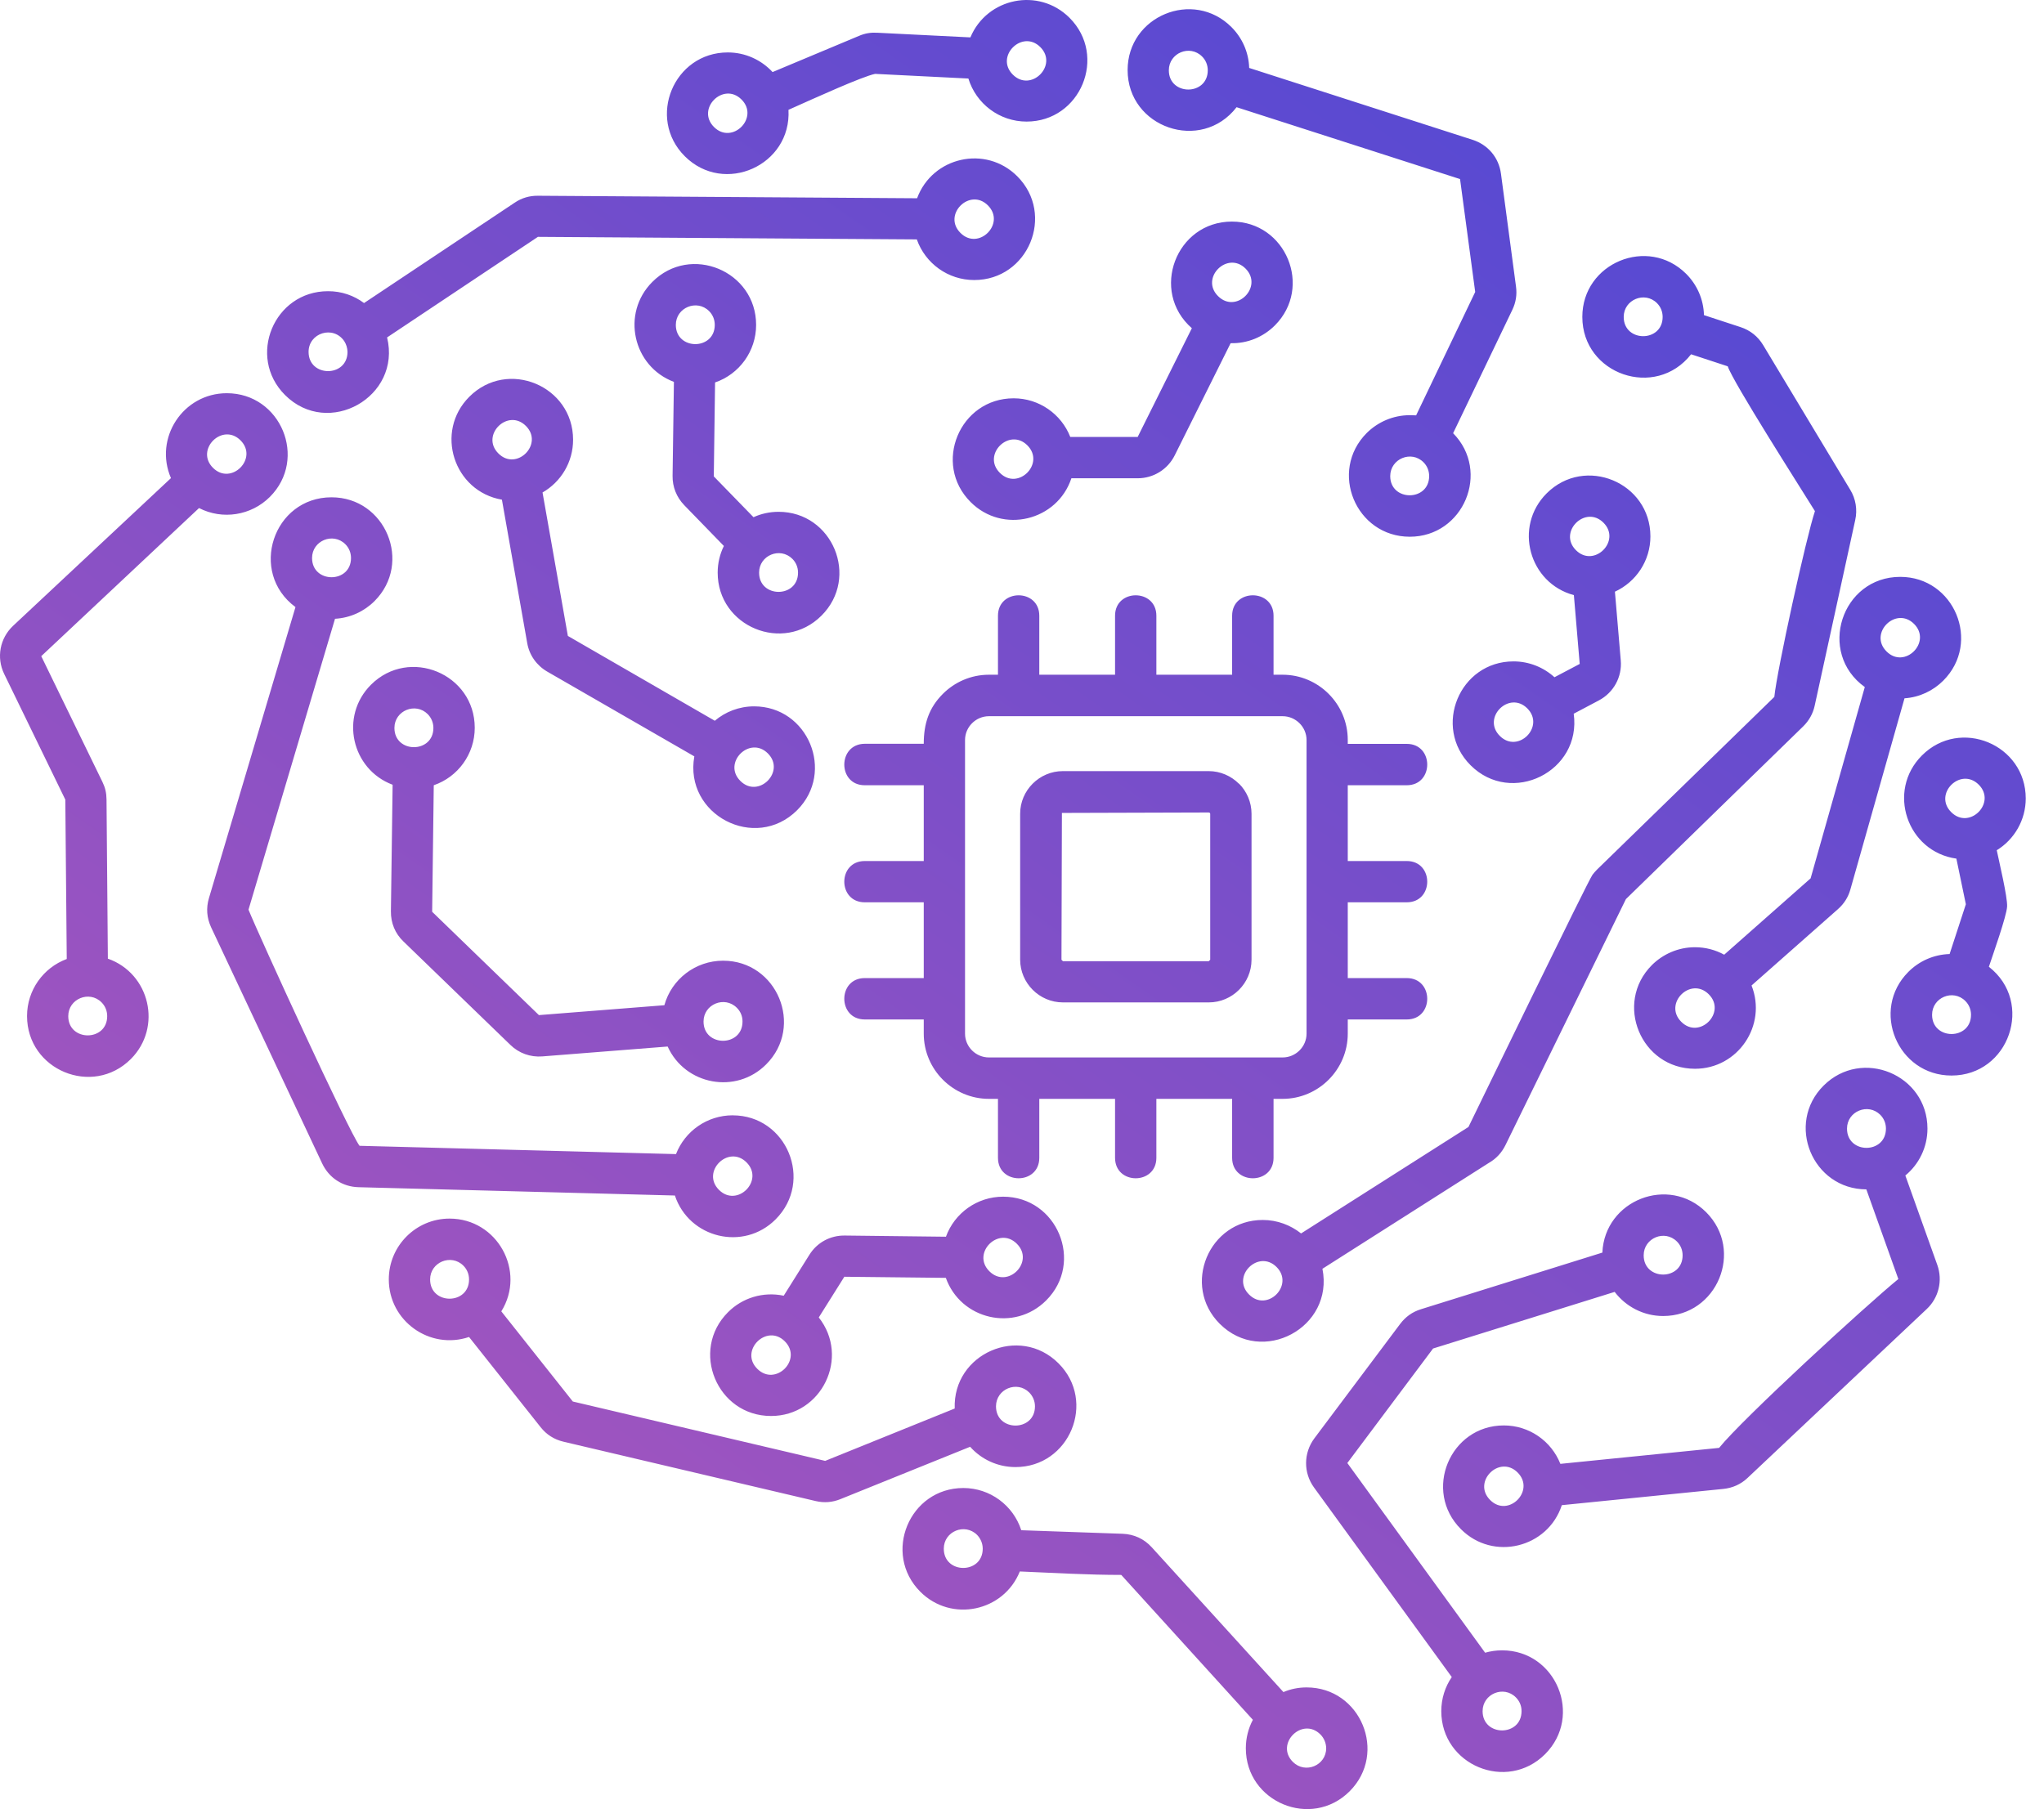 <svg width="61" height="54" viewBox="0 0 61 54" fill="none" xmlns="http://www.w3.org/2000/svg">
<path id="Vector" fill-rule="evenodd" clip-rule="evenodd" d="M10.275 10.185C9.946 9.7 9.209 9.938 9.209 10.503C9.209 11.269 10.371 11.269 10.371 10.503C10.368 10.387 10.333 10.276 10.275 10.185ZM31.718 23.017H36.071C36.42 23.017 36.741 23.161 36.973 23.393L36.976 23.39C37.206 23.62 37.35 23.941 37.35 24.292V28.645C37.35 29.348 36.776 29.921 36.074 29.921H31.721C31.019 29.921 30.445 29.345 30.445 28.645V24.292C30.442 23.593 31.019 23.017 31.718 23.017ZM36.074 24.252L31.691 24.265L31.678 28.648L31.721 28.691H36.074L36.117 28.648V24.295C36.117 24.285 36.112 24.272 36.104 24.265L36.107 24.262L36.074 24.252ZM45.168 19.742C45.638 19.742 46.068 19.922 46.391 20.215L47.144 19.818L46.97 17.764C45.631 17.405 45.166 15.72 46.156 14.728C47.298 13.586 49.254 14.399 49.254 16.011C49.254 16.734 48.829 17.37 48.195 17.661L48.369 19.712C48.412 20.207 48.155 20.675 47.715 20.907L46.965 21.304C47.205 23.027 45.108 24.065 43.885 22.84C42.746 21.698 43.559 19.742 45.168 19.742ZM45.58 21.145C45.04 20.604 44.216 21.425 44.759 21.966C45.3 22.509 46.121 21.688 45.58 21.145ZM21.58 28.676C23.192 28.676 24.005 30.634 22.863 31.773C21.964 32.673 20.446 32.387 19.925 31.238L16.184 31.533C15.828 31.561 15.484 31.437 15.229 31.187L12.04 28.102C11.79 27.863 11.662 27.549 11.666 27.201L11.717 23.424C10.489 22.964 10.133 21.377 11.07 20.44C12.212 19.301 14.168 20.112 14.168 21.724C14.168 22.509 13.667 23.191 12.945 23.439L12.897 27.216L16.083 30.3L19.827 30.005C20.041 29.232 20.751 28.676 21.58 28.676ZM21.989 30.081C21.625 29.717 20.996 29.974 20.996 30.492C20.996 31.258 22.159 31.258 22.159 30.492C22.161 30.331 22.095 30.184 21.989 30.081ZM22.505 21.084C22.058 21.084 21.648 21.246 21.332 21.514L16.947 18.982L16.191 14.7C16.745 14.382 17.103 13.791 17.103 13.126C17.103 11.514 15.146 10.701 14.006 11.843C12.963 12.886 13.541 14.667 14.979 14.915L15.734 19.195C15.797 19.558 16.015 19.864 16.335 20.049L20.721 22.577C20.41 24.321 22.54 25.432 23.791 24.182C24.927 23.042 24.116 21.084 22.505 21.084ZM22.916 22.489C22.376 21.948 21.552 22.77 22.095 23.31C22.634 23.851 23.457 23.03 22.916 22.489ZM23.235 15.277C22.967 15.277 22.714 15.335 22.487 15.438L21.302 14.22L21.34 11.416C22.063 11.169 22.565 10.484 22.565 9.698C22.565 8.087 20.608 7.273 19.468 8.415C18.531 9.352 18.884 10.936 20.112 11.399L20.072 14.203C20.067 14.534 20.191 14.842 20.42 15.079L21.603 16.297C21.484 16.537 21.418 16.808 21.418 17.093C21.418 18.705 23.376 19.516 24.516 18.376C25.66 17.235 24.847 15.277 23.235 15.277ZM23.647 16.681C23.753 16.787 23.816 16.931 23.816 17.093C23.816 17.858 22.654 17.858 22.654 17.093C22.654 16.575 23.28 16.317 23.647 16.681ZM30.251 11.889C31.009 11.889 31.673 12.358 31.941 13.043H33.952L35.569 9.797C34.308 8.693 35.096 6.614 36.764 6.614C38.375 6.614 39.186 8.572 38.047 9.713C37.708 10.052 37.239 10.257 36.726 10.244L35.058 13.591C34.849 14.011 34.422 14.276 33.954 14.276H31.974C31.552 15.547 29.925 15.946 28.967 14.986C27.825 13.847 28.639 11.889 30.251 11.889ZM30.66 13.293C30.119 12.753 29.296 13.574 29.839 14.114C30.379 14.658 31.203 13.836 30.66 13.293ZM29.937 35.72C31.549 35.72 32.363 37.678 31.221 38.817C30.273 39.765 28.672 39.391 28.227 38.143L25.198 38.11L24.435 39.325C25.372 40.51 24.526 42.266 23.01 42.266C21.398 42.266 20.585 40.308 21.727 39.168C22.154 38.739 22.775 38.547 23.389 38.676L24.154 37.456C24.384 37.087 24.778 36.874 25.213 36.88L28.23 36.915C28.487 36.208 29.162 35.72 29.937 35.72ZM30.346 37.125C29.806 36.584 28.982 37.405 29.526 37.946C30.069 38.489 30.89 37.665 30.346 37.125ZM25.807 23.439H27.568V25.701H25.807C24.993 25.701 24.993 26.933 25.807 26.933H27.568V29.195H25.807C24.993 29.195 24.993 30.43 25.807 30.43H27.568V30.854C27.568 31.925 28.442 32.8 29.513 32.8H29.783V34.56C29.783 35.374 31.016 35.374 31.016 34.56V32.8H33.277V34.56C33.277 35.374 34.51 35.374 34.51 34.56V32.8H36.771V34.56C36.771 35.374 38.007 35.374 38.007 34.56V32.8H38.277C39.348 32.8 40.222 31.925 40.222 30.854V30.43H41.983C42.797 30.43 42.797 29.195 41.983 29.195H40.222V26.933H41.983C42.797 26.933 42.797 25.701 41.983 25.701H40.222V23.439H41.983C42.797 23.439 42.797 22.204 41.983 22.204H40.222V22.085C40.222 21.014 39.348 20.14 38.277 20.14H38.007V18.379C38.007 17.566 36.771 17.566 36.771 18.379V20.14H34.51V18.379C34.51 17.566 33.277 17.566 33.277 18.379V20.14H31.016V18.379C31.016 17.566 29.783 17.566 29.783 18.379V20.14H29.513C28.977 20.14 28.49 20.36 28.139 20.711C27.722 21.128 27.568 21.6 27.568 22.201H25.807C24.993 22.207 24.993 23.439 25.807 23.439ZM38.279 21.378H29.513C29.123 21.378 28.8 21.699 28.8 22.088V30.855C28.8 31.244 29.121 31.564 29.513 31.564H38.279C38.668 31.564 38.992 31.244 38.992 30.855V22.088C38.992 21.699 38.668 21.378 38.279 21.378ZM38.994 50.368C40.606 50.368 41.419 52.326 40.278 53.468C39.138 54.607 37.18 53.796 37.18 52.184C37.18 51.879 37.256 51.588 37.39 51.335L33.462 47.01C32.479 47.01 31.438 46.95 30.435 46.907C29.952 48.107 28.391 48.438 27.466 47.513C26.327 46.374 27.138 44.416 28.75 44.416C29.548 44.416 30.24 44.936 30.478 45.676L33.502 45.782C33.843 45.795 34.144 45.934 34.371 46.184L38.302 50.507C38.514 50.416 38.749 50.368 38.994 50.368ZM39.406 51.772C38.865 51.232 38.042 52.053 38.585 52.593C38.951 52.957 39.578 52.7 39.578 52.182C39.575 52.023 39.51 51.876 39.406 51.772ZM29.159 45.815C28.793 45.452 28.166 45.709 28.166 46.227C28.166 46.993 29.328 46.993 29.328 46.227C29.328 46.068 29.262 45.921 29.159 45.815ZM13.417 36.374C12.414 36.374 11.603 37.188 11.603 38.188C11.603 39.434 12.828 40.303 13.998 39.908L16.133 42.599C16.31 42.824 16.54 42.968 16.817 43.034L24.341 44.805C24.594 44.865 24.844 44.845 25.086 44.746L28.952 43.185C29.285 43.559 29.77 43.791 30.306 43.791C31.918 43.791 32.731 41.834 31.589 40.694C30.427 39.532 28.431 40.401 28.492 42.043L24.624 43.607C24.627 43.607 24.627 43.607 24.624 43.607L24.622 43.605C24.622 43.605 17.737 41.985 17.095 41.834L14.961 39.143C15.706 37.945 14.842 36.374 13.417 36.374ZM13.829 37.779C13.935 37.885 13.998 38.029 13.998 38.191C13.998 38.956 12.836 38.956 12.836 38.191C12.836 37.673 13.465 37.415 13.829 37.779ZM23.421 40.037C22.881 39.497 22.057 40.318 22.6 40.858C23.141 41.401 23.965 40.581 23.421 40.037ZM30.717 41.566C30.354 41.2 29.724 41.46 29.724 41.978C29.724 42.743 30.887 42.743 30.887 41.978C30.887 41.816 30.821 41.672 30.717 41.566ZM37.685 36.415C36.073 36.415 35.26 38.373 36.401 39.514C37.667 40.778 39.815 39.628 39.466 37.872L44.44 34.707C44.655 34.583 44.817 34.406 44.928 34.181L48.523 26.837L53.811 21.684C53.987 21.512 54.106 21.3 54.157 21.062L55.367 15.519C55.435 15.211 55.382 14.89 55.218 14.62L52.618 10.3C52.462 10.042 52.232 9.858 51.944 9.764L50.852 9.406C50.84 8.926 50.638 8.491 50.322 8.175C49.182 7.036 47.222 7.847 47.222 9.459C47.222 11.177 49.405 11.932 50.468 10.575L51.562 10.934C51.714 11.401 53.75 14.587 54.164 15.257C53.907 16.02 53.03 20.009 52.952 20.802L47.664 25.953C47.611 26.006 47.565 26.059 47.525 26.112C47.386 26.304 44.215 32.837 43.824 33.639L38.829 36.817C38.516 36.569 38.119 36.415 37.685 36.415ZM38.097 37.819C38.637 38.36 37.816 39.184 37.276 38.64C36.732 38.1 37.556 37.279 38.097 37.819ZM44.827 49.261C46.438 49.261 47.252 51.219 46.11 52.361C44.968 53.5 43.013 52.689 43.013 51.077C43.013 50.698 43.129 50.347 43.326 50.059L39.213 44.398C38.895 43.958 38.9 43.369 39.226 42.932L41.785 39.519C41.947 39.304 42.149 39.16 42.404 39.08L47.82 37.389C47.889 35.821 49.801 35.07 50.918 36.184C52.057 37.326 51.246 39.282 49.634 39.282C49.051 39.282 48.523 39.004 48.187 38.562L42.768 40.252L40.209 43.67L44.321 49.332C44.483 49.286 44.652 49.261 44.827 49.261ZM45.239 50.666C44.875 50.299 44.246 50.559 44.246 51.077C44.246 51.843 45.408 51.843 45.408 51.077C45.41 50.916 45.345 50.772 45.239 50.666ZM50.046 37.059C50.152 37.165 50.215 37.309 50.215 37.47C50.215 38.236 49.053 38.236 49.053 37.47C49.053 36.953 49.68 36.692 50.046 37.059ZM44.88 42.548C45.635 42.548 46.297 43.013 46.567 43.695L51.304 43.218C51.991 42.361 55.688 38.966 56.653 38.178L55.698 35.502C54.088 35.497 53.282 33.542 54.422 32.405C55.564 31.266 57.522 32.077 57.522 33.688C57.522 34.249 57.266 34.755 56.862 35.088L57.817 37.761C57.981 38.223 57.858 38.739 57.499 39.075L52.153 44.115C51.954 44.304 51.706 44.415 51.431 44.443L46.61 44.928C46.194 46.204 44.561 46.608 43.601 45.646C42.457 44.506 43.27 42.548 44.88 42.548ZM45.291 43.953C44.751 43.412 43.927 44.233 44.471 44.774C45.011 45.317 45.832 44.496 45.291 43.953ZM56.114 33.276C56.22 33.383 56.283 33.527 56.283 33.688C56.283 34.454 55.121 34.454 55.121 33.688C55.121 33.17 55.75 32.913 56.114 33.276ZM59.355 28.858C59.469 28.512 59.883 27.352 59.899 27.059C59.914 26.779 59.661 25.723 59.59 25.379C60.116 25.056 60.455 24.477 60.455 23.833C60.455 22.221 58.497 21.408 57.357 22.55C56.296 23.611 56.915 25.425 58.385 25.629L58.668 26.991L58.183 28.477C57.703 28.492 57.271 28.691 56.955 29.007C55.813 30.146 56.627 32.104 58.239 32.104C59.959 32.104 60.717 29.919 59.355 28.858ZM58.653 29.879C58.759 29.985 58.822 30.129 58.822 30.29C58.822 31.056 57.66 31.056 57.66 30.29C57.66 29.773 58.287 29.512 58.653 29.879ZM59.052 23.421C59.593 23.962 58.772 24.785 58.231 24.242C57.688 23.702 58.509 22.881 59.052 23.421ZM50.584 28.274C50.084 28.274 49.629 28.479 49.3 28.805C48.159 29.947 48.972 31.902 50.584 31.902C51.87 31.902 52.741 30.601 52.272 29.416L54.851 27.137C55.033 26.976 55.157 26.781 55.222 26.549L56.837 20.844C57.286 20.814 57.693 20.617 57.994 20.316C59.136 19.174 58.322 17.219 56.71 17.219C54.955 17.219 54.222 19.483 55.652 20.508L54.035 26.218L51.456 28.497C51.198 28.355 50.9 28.274 50.584 28.274ZM50.996 29.679C51.536 30.22 50.715 31.043 50.175 30.5C49.632 29.959 50.453 29.136 50.996 29.679ZM57.122 18.623C57.663 19.164 56.842 19.988 56.301 19.445C55.758 18.904 56.579 18.083 57.122 18.623ZM49.45 9.048C49.556 9.154 49.619 9.298 49.619 9.46C49.619 10.226 48.457 10.226 48.457 9.46C48.457 8.942 49.086 8.685 49.45 9.048ZM42.073 12.393C41.573 12.393 41.118 12.598 40.789 12.924C39.648 14.066 40.461 16.021 42.073 16.021C43.677 16.021 44.493 14.076 43.366 12.931L45.132 9.251C45.239 9.028 45.276 8.798 45.243 8.556L44.794 5.186C44.731 4.706 44.41 4.322 43.947 4.173L37.28 2.028C37.265 1.55 37.065 1.123 36.75 0.808C35.61 -0.332 33.652 0.479 33.652 2.091C33.652 3.814 35.848 4.567 36.904 3.2L43.573 5.345L44.025 8.715L42.262 12.398C42.196 12.396 42.136 12.393 42.073 12.393ZM42.482 13.798C42.588 13.904 42.651 14.048 42.651 14.21C42.651 14.975 41.489 14.975 41.489 14.21C41.492 13.692 42.118 13.434 42.482 13.798ZM47.853 15.602C47.313 15.061 46.489 15.882 47.032 16.423C47.573 16.963 48.394 16.142 47.853 15.602ZM37.172 8.017C36.631 7.477 35.807 8.298 36.35 8.838C36.891 9.382 37.712 8.561 37.172 8.017ZM21.162 9.286C21.268 9.392 21.331 9.536 21.331 9.697C21.331 10.463 20.169 10.463 20.169 9.697C20.169 9.18 20.798 8.922 21.162 9.286ZM15.695 12.714C16.236 13.255 15.415 14.078 14.874 13.535C14.331 12.994 15.154 12.173 15.695 12.714ZM12.764 21.316C12.401 20.953 11.771 21.21 11.771 21.728C11.771 22.494 12.934 22.494 12.934 21.728C12.934 21.566 12.868 21.42 12.764 21.316ZM21.867 33.291C21.106 33.291 20.442 33.761 20.174 34.449L10.73 34.201C10.427 33.815 7.742 27.958 7.416 27.153L9.998 18.47C10.457 18.444 10.872 18.247 11.177 17.942C12.317 16.802 11.506 14.844 9.894 14.844C8.151 14.844 7.411 17.082 8.818 18.121L6.236 26.807C6.147 27.105 6.17 27.398 6.301 27.681L9.614 34.727C9.818 35.159 10.222 35.424 10.7 35.437L20.141 35.685C20.563 36.958 22.19 37.357 23.147 36.397C24.292 35.25 23.478 33.292 21.867 33.292L21.867 33.291ZM22.279 34.696C21.738 34.156 20.914 34.977 21.457 35.517C21.998 36.058 22.819 35.237 22.279 34.696ZM10.306 16.244C10.412 16.35 10.475 16.494 10.475 16.656C10.475 17.421 9.313 17.421 9.313 16.656C9.313 16.138 9.94 15.88 10.306 16.244ZM3.219 28.615C4.473 29.055 4.851 30.664 3.904 31.612C2.762 32.751 0.807 31.94 0.807 30.328C0.807 29.558 1.289 28.886 1.992 28.625L1.949 23.868L0.125 20.117C-0.113 19.627 -0.004 19.051 0.392 18.679L5.102 14.271C4.586 13.081 5.46 11.737 6.769 11.737C8.381 11.737 9.194 13.695 8.052 14.834C7.497 15.387 6.643 15.526 5.94 15.165L1.231 19.586L3.055 23.335C3.139 23.507 3.177 23.666 3.179 23.863L3.219 28.615ZM3.03 29.919C2.666 29.555 2.037 29.813 2.037 30.331C2.037 31.096 3.199 31.096 3.199 30.331C3.199 30.169 3.136 30.025 3.03 29.919ZM7.178 13.144C6.638 12.603 5.814 13.424 6.357 13.965C6.898 14.505 7.719 13.684 7.178 13.144ZM10.864 9.046L15.364 6.047C15.571 5.908 15.803 5.84 16.056 5.843L27.369 5.918C27.824 4.683 29.415 4.319 30.358 5.261C31.499 6.403 30.686 8.359 29.074 8.359C28.294 8.359 27.614 7.864 27.361 7.146L16.053 7.07L11.552 10.072C11.986 11.845 9.798 13.083 8.505 11.79C7.363 10.648 8.176 8.692 9.788 8.692C10.19 8.69 10.564 8.821 10.864 9.046ZM29.483 6.131C28.943 5.59 28.119 6.411 28.663 6.952C29.203 7.495 30.024 6.674 29.483 6.131ZM21.72 1.565C20.108 1.565 19.295 3.523 20.436 4.663C21.611 5.837 23.622 4.938 23.531 3.278C24.357 2.909 25.722 2.288 26.116 2.205L28.9 2.344C29.13 3.096 29.827 3.629 30.636 3.629C32.247 3.629 33.058 1.672 31.919 0.532C31.002 -0.385 29.456 -0.069 28.96 1.116L26.174 0.977C25.982 0.967 25.815 0.994 25.638 1.07L23.056 2.151C22.723 1.79 22.245 1.565 21.72 1.565ZM22.129 2.97C21.589 2.429 20.765 3.25 21.308 3.791C21.849 4.334 22.672 3.511 22.129 2.97ZM35.875 1.687C35.981 1.793 36.044 1.937 36.044 2.098C36.044 2.864 34.882 2.864 34.882 2.098C34.882 1.581 35.509 1.32 35.875 1.687ZM31.047 1.406C31.588 1.947 30.767 2.77 30.226 2.227C29.683 1.687 30.507 0.866 31.047 1.406ZM16.084 30.308C16.081 30.308 16.081 30.308 16.084 30.308V30.308ZM33.953 13.048C33.95 13.048 33.95 13.048 33.953 13.048V13.048ZM17.094 41.836C17.096 41.836 17.096 41.836 17.094 41.836V41.836ZM56.654 38.18C56.654 38.178 56.654 38.18 56.652 38.18C56.654 38.18 56.654 38.183 56.654 38.18ZM51.306 43.22C51.303 43.22 51.303 43.223 51.306 43.22V43.22Z" fill="url(#paint0_linear_145_109)"/>
<defs>
<linearGradient id="paint0_linear_145_109" x1="27.264" y1="101.259" x2="93.669" y2="5.863" gradientUnits="userSpaceOnUse">
<stop stop-color="#D95DB0"/>
<stop offset="1" stop-color="#3344DC"/>
</linearGradient>
</defs>
</svg>
